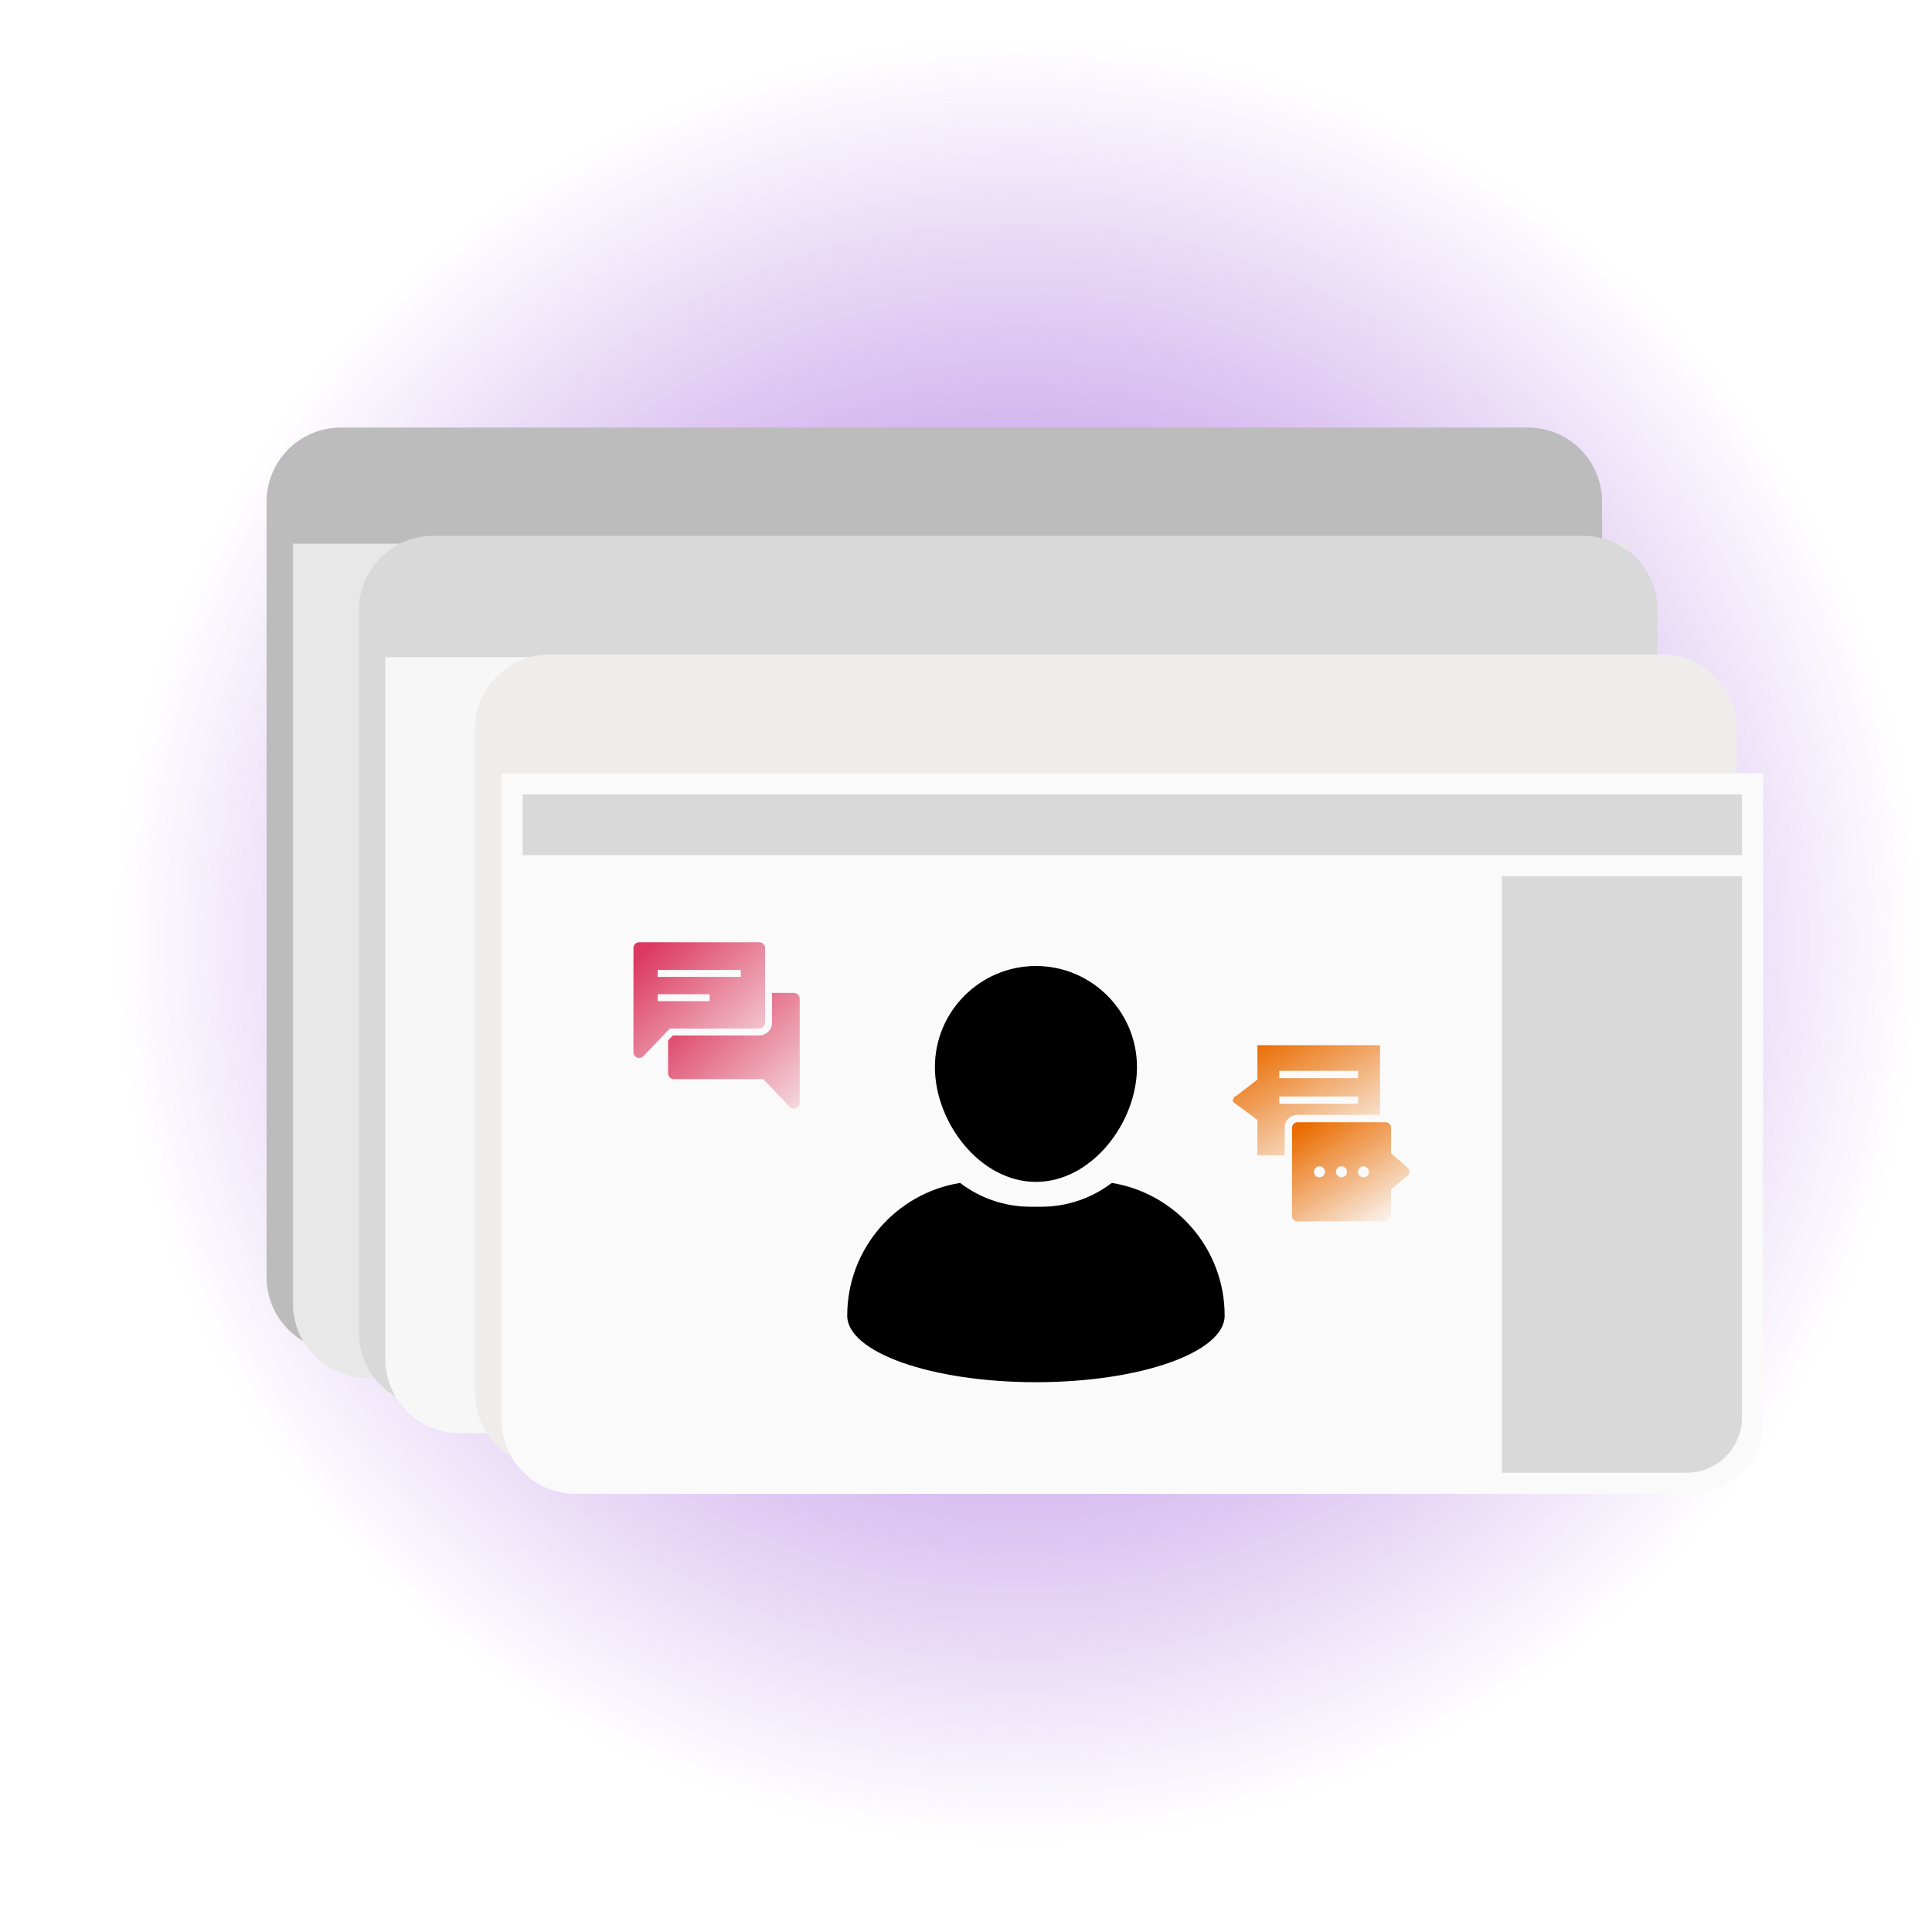 <svg width="732" height="732" viewBox="0 0 732 732" fill="none" xmlns="http://www.w3.org/2000/svg">
<circle cx="366" cy="366" r="366" fill="url(#paint0_radial_18_133771)"/>
<g filter="url(#filter0_d_18_133771)">
<path d="M111 200.112C111 184.586 123.586 172 139.111 172H588.889C604.414 172 617 184.586 617 200.112V493.888C617 509.414 604.414 522 588.889 522H139.111C123.586 522 111 509.414 111 493.888V200.112Z" fill="#BCBCBC"/>
</g>
<path d="M111 206H617V493.911C617 509.424 604.414 522 588.889 522H139.111C123.586 522 111 509.424 111 493.911V206Z" fill="#E8E8E8"/>
<g filter="url(#filter1_d_18_133771)">
<path d="M146 241.085C146 225.574 158.587 213 174.114 213H609.886C625.413 213 638 225.574 638 241.085V514.915C638 530.426 625.413 543 609.886 543H174.114C158.587 543 146 530.426 146 514.915V241.085Z" fill="#D9D9D9"/>
</g>
<path d="M146 249H638V514.866C638 530.404 625.413 543 609.886 543H174.114C158.587 543 146 530.404 146 514.866V249Z" fill="#F7F7F7"/>
<g filter="url(#filter2_d_18_133771)">
<path d="M190 286.128C190 270.593 202.589 258 218.118 258H639.882C655.411 258 668 270.593 668 286.128V537.872C668 553.407 655.411 566 639.882 566H218.118C202.589 566 190 553.407 190 537.872V286.128Z" fill="#EFECEC"/>
</g>
<path d="M190 293H668V537.856C668 553.399 655.411 566 639.882 566H218.118C202.589 566 190 553.399 190 537.856V293Z" fill="#FAFAFA"/>
<g filter="url(#filter3_d_18_133771)">
<path d="M522.862 422.421V396H476.401V409.03L468.154 415.427H467.695L467 417.193L467.654 417.847L476.401 424.313V437.719H486.747V427.219C486.747 424.574 488.9 422.421 491.545 422.421H522.862ZM484.688 405.72H514.569V408.502H484.688V405.72ZM484.688 418.221V415.44H514.569V418.221H484.688Z" fill="url(#paint1_linear_18_133771)"/>
<path d="M533.29 442.391L527.046 436.968V427.219C527.046 426.107 526.143 425.203 525.044 425.203H491.544C490.431 425.203 489.527 426.107 489.527 427.219V460.734C489.527 461.846 490.431 462.75 491.544 462.75H525.044C526.143 462.75 527.046 461.846 527.046 460.734V450.652L533.221 445.534C533.708 445.159 533.986 444.602 534 443.99C534.014 443.365 533.749 442.781 533.29 442.391ZM499.929 446.063C498.775 446.063 497.843 445.131 497.843 443.977C497.843 442.836 498.775 441.891 499.929 441.891C501.07 441.891 502.015 442.836 502.015 443.977C502.015 445.131 501.07 446.063 499.929 446.063ZM508.273 446.063C507.119 446.063 506.187 445.131 506.187 443.977C506.187 442.836 507.119 441.891 508.273 441.891C509.413 441.891 510.359 442.836 510.359 443.977C510.359 445.131 509.413 446.063 508.273 446.063ZM516.617 446.063C515.463 446.063 514.531 445.131 514.531 443.977C514.531 442.836 515.463 441.891 516.617 441.891C517.757 441.891 518.703 442.836 518.703 443.977C518.703 445.131 517.757 446.063 516.617 446.063Z" fill="url(#paint2_linear_18_133771)"/>
</g>
<g filter="url(#filter4_d_18_133771)">
<path d="M302.988 378.42C302.988 377.199 302.004 376.189 300.796 376.189H292.502V387.463C292.502 390.134 290.341 392.307 287.685 392.307L254.907 392.319L253.127 394.183V406.652C253.127 407.872 254.111 408.87 255.306 408.87H288.761L289.207 408.896L299.261 419.396C299.681 419.816 300.219 420.052 300.81 420.052C302.017 420.052 303.001 419.055 303.001 417.834L302.988 378.42Z" fill="url(#paint3_linear_18_133771)"/>
<path d="M287.683 389.681C288.89 389.681 289.874 388.683 289.874 387.463V359.231C289.874 357.998 288.89 357 287.683 357H242.192C240.984 357 240 357.998 240 359.231V398.645C240 399.262 240.236 399.826 240.669 400.246C241.076 400.64 241.627 400.863 242.192 400.863C242.769 400.863 243.321 400.627 243.754 400.194L253.781 389.694L287.683 389.681ZM249.191 367.501H280.69V370.126H249.191V367.501ZM249.191 376.689H268.878V379.314H249.191V376.689Z" fill="url(#paint4_linear_18_133771)"/>
</g>
<path d="M569 332H660V537C660 548.598 650.598 558 639 558H569V332Z" fill="#D9D9D9"/>
<path d="M392.501 447.795C413.61 447.795 430.781 425.391 430.781 404.284C430.781 383.176 413.61 366 392.501 366C371.391 366 354.219 383.176 354.219 404.284C354.222 425.389 371.393 447.795 392.501 447.795Z" fill="black"/>
<path d="M421.238 448.188C413.813 453.845 404.549 457.211 394.515 457.211H390.485C380.449 457.211 371.184 453.844 363.76 448.188C339.515 452.107 321 473.122 321 498.471C321 512.397 353.011 523.69 392.5 523.69C431.987 523.69 464 512.397 464 498.471C464 473.122 445.484 452.107 421.238 448.188Z" fill="black"/>
<path d="M198 301H660V324H198V301Z" fill="#D9D9D9"/>
<defs>
<filter id="filter0_d_18_133771" x="81" y="142" width="546" height="390" filterUnits="userSpaceOnUse" color-interpolation-filters="sRGB">
<feFlood flood-opacity="0" result="BackgroundImageFix"/>
<feColorMatrix in="SourceAlpha" type="matrix" values="0 0 0 0 0 0 0 0 0 0 0 0 0 0 0 0 0 0 127 0" result="hardAlpha"/>
<feOffset dx="-10" dy="-10"/>
<feGaussianBlur stdDeviation="10"/>
<feComposite in2="hardAlpha" operator="out"/>
<feColorMatrix type="matrix" values="0 0 0 0 0 0 0 0 0 0 0 0 0 0 0 0 0 0 0.1 0"/>
<feBlend mode="normal" in2="BackgroundImageFix" result="effect1_dropShadow_18_133771"/>
<feBlend mode="normal" in="SourceGraphic" in2="effect1_dropShadow_18_133771" result="shape"/>
</filter>
<filter id="filter1_d_18_133771" x="116" y="183" width="532" height="370" filterUnits="userSpaceOnUse" color-interpolation-filters="sRGB">
<feFlood flood-opacity="0" result="BackgroundImageFix"/>
<feColorMatrix in="SourceAlpha" type="matrix" values="0 0 0 0 0 0 0 0 0 0 0 0 0 0 0 0 0 0 127 0" result="hardAlpha"/>
<feOffset dx="-10" dy="-10"/>
<feGaussianBlur stdDeviation="10"/>
<feComposite in2="hardAlpha" operator="out"/>
<feColorMatrix type="matrix" values="0 0 0 0 0 0 0 0 0 0 0 0 0 0 0 0 0 0 0.15 0"/>
<feBlend mode="normal" in2="BackgroundImageFix" result="effect1_dropShadow_18_133771"/>
<feBlend mode="normal" in="SourceGraphic" in2="effect1_dropShadow_18_133771" result="shape"/>
</filter>
<filter id="filter2_d_18_133771" x="160" y="228" width="518" height="348" filterUnits="userSpaceOnUse" color-interpolation-filters="sRGB">
<feFlood flood-opacity="0" result="BackgroundImageFix"/>
<feColorMatrix in="SourceAlpha" type="matrix" values="0 0 0 0 0 0 0 0 0 0 0 0 0 0 0 0 0 0 127 0" result="hardAlpha"/>
<feOffset dx="-10" dy="-10"/>
<feGaussianBlur stdDeviation="10"/>
<feComposite in2="hardAlpha" operator="out"/>
<feColorMatrix type="matrix" values="0 0 0 0 0 0 0 0 0 0 0 0 0 0 0 0 0 0 0.1 0"/>
<feBlend mode="normal" in2="BackgroundImageFix" result="effect1_dropShadow_18_133771"/>
<feBlend mode="normal" in="SourceGraphic" in2="effect1_dropShadow_18_133771" result="shape"/>
</filter>
<filter id="filter3_d_18_133771" x="447" y="376" width="107" height="106.75" filterUnits="userSpaceOnUse" color-interpolation-filters="sRGB">
<feFlood flood-opacity="0" result="BackgroundImageFix"/>
<feColorMatrix in="SourceAlpha" type="matrix" values="0 0 0 0 0 0 0 0 0 0 0 0 0 0 0 0 0 0 127 0" result="hardAlpha"/>
<feOffset/>
<feGaussianBlur stdDeviation="10"/>
<feComposite in2="hardAlpha" operator="out"/>
<feColorMatrix type="matrix" values="0 0 0 0 0.61 0 0 0 0 0.349 0 0 0 0 0.851 0 0 0 0.3 0"/>
<feBlend mode="normal" in2="BackgroundImageFix" result="effect1_dropShadow_18_133771"/>
<feBlend mode="normal" in="SourceGraphic" in2="effect1_dropShadow_18_133771" result="shape"/>
</filter>
<filter id="filter4_d_18_133771" x="220" y="337" width="103.002" height="103.052" filterUnits="userSpaceOnUse" color-interpolation-filters="sRGB">
<feFlood flood-opacity="0" result="BackgroundImageFix"/>
<feColorMatrix in="SourceAlpha" type="matrix" values="0 0 0 0 0 0 0 0 0 0 0 0 0 0 0 0 0 0 127 0" result="hardAlpha"/>
<feOffset/>
<feGaussianBlur stdDeviation="10"/>
<feComposite in2="hardAlpha" operator="out"/>
<feColorMatrix type="matrix" values="0 0 0 0 0.61 0 0 0 0 0.349 0 0 0 0 0.851 0 0 0 0.3 0"/>
<feBlend mode="normal" in2="BackgroundImageFix" result="effect1_dropShadow_18_133771"/>
<feBlend mode="normal" in="SourceGraphic" in2="effect1_dropShadow_18_133771" result="shape"/>
</filter>
<radialGradient id="paint0_radial_18_133771" cx="0" cy="0" r="1" gradientUnits="userSpaceOnUse" gradientTransform="translate(385.52 356.24) rotate(-112.518) scale(344.041)">
<stop stop-color="#9C59D9"/>
<stop offset="1" stop-color="#9C59D9" stop-opacity="0"/>
</radialGradient>
<linearGradient id="paint1_linear_18_133771" x1="475.03" y1="395.812" x2="504.052" y2="445.783" gradientUnits="userSpaceOnUse">
<stop stop-color="#EA6C00"/>
<stop offset="1" stop-color="#EA6C00" stop-opacity="0"/>
</linearGradient>
<linearGradient id="paint2_linear_18_133771" x1="495.92" y1="425.034" x2="523.514" y2="467.061" gradientUnits="userSpaceOnUse">
<stop stop-color="#EA6C00"/>
<stop offset="1" stop-color="#EA6C00" stop-opacity="0"/>
</linearGradient>
<linearGradient id="paint3_linear_18_133771" x1="258.114" y1="378.579" x2="308.828" y2="431.747" gradientUnits="userSpaceOnUse">
<stop stop-color="#DC395F"/>
<stop offset="1" stop-color="#DC395F" stop-opacity="0"/>
</linearGradient>
<linearGradient id="paint4_linear_18_133771" x1="244.987" y1="359.391" x2="295.701" y2="412.558" gradientUnits="userSpaceOnUse">
<stop stop-color="#DC395F"/>
<stop offset="1" stop-color="#DC395F" stop-opacity="0"/>
</linearGradient>
</defs>
</svg>
